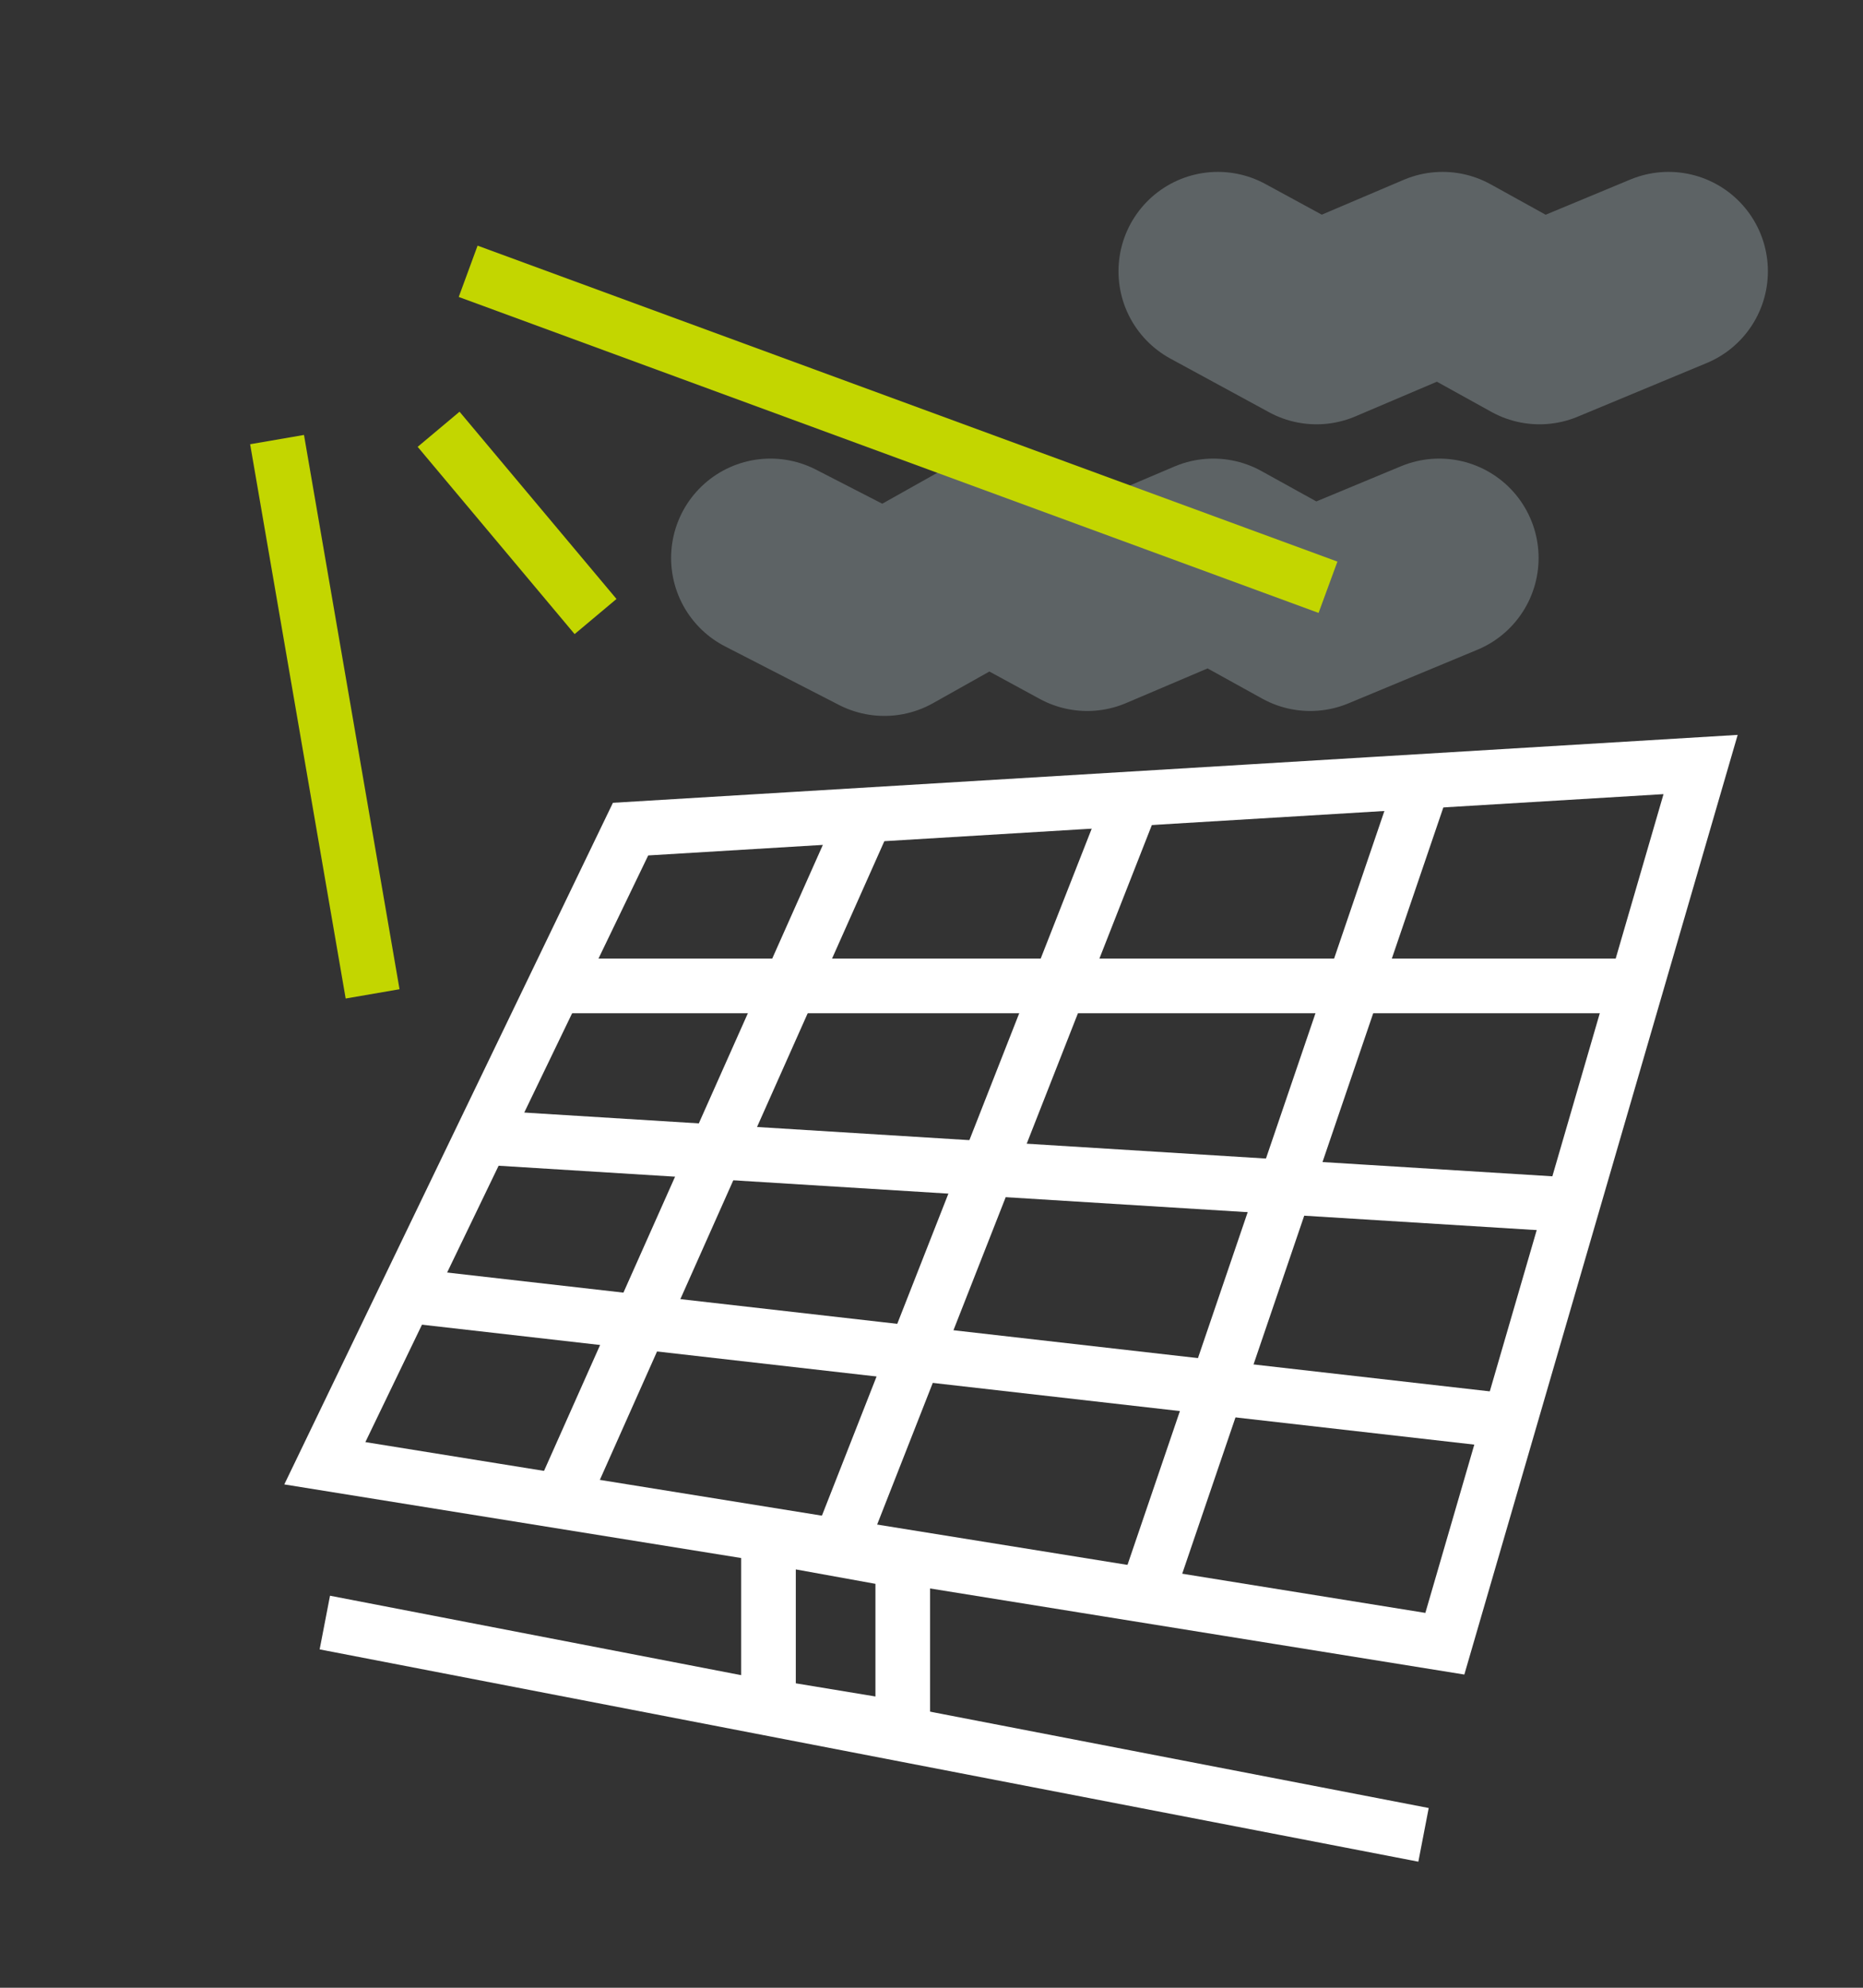 <?xml version="1.0" encoding="UTF-8"?>
<svg width="75px" height="80px" viewBox="0 0 75 80" version="1.1" xmlns="http://www.w3.org/2000/svg" xmlns:xlink="http://www.w3.org/1999/xlink">
    <rect x="0" y="0" width="75" height="80" fill="#333333" stroke="none"/>
    <title>ECE40A9C-3A1B-421B-8CD2-53F50630721F</title>
    <g id="RC_Desktop-Home" stroke="none" stroke-width="1" fill="none" fill-rule="evenodd">
        <g id="RC_Desktop-Home_Content/2" transform="translate(-280, -1520)">
            <g id="PIllars" transform="translate(120, 1497)">
                <g id="1" transform="translate(20, 23)">
                    <g id="Icon-/-Reliable-Copy" transform="translate(140, 0)">
                        <path d="M13.077,65.302 L57.308,73.846 L13.077,65.302 Z" id="Path-7" stroke="#FFFFFF" stroke-width="2.2"></path>
                        <g id="Grid" transform="translate(13.077, 30.769)" stroke="#FFFFFF" stroke-width="2.2">
                            <polygon id="Rectangle" points="12.308 2.6 55.385 0 45.089 35.385 -2.20016313e-14 28.122"></polygon>
                            <line x1="21.832" y1="1.937" x2="9.231" y2="30.219" id="Path-11"></line>
                            <path d="M32.308,1.937 L20.581,31.79 L32.308,1.937 Z" id="Path-11-Copy"></path>
                            <line x1="44.231" y1="0.658" x2="33.077" y2="33.381" id="Path-11-Copy-3"></line>
                            <line x1="9.231" y1="8.91" x2="53.077" y2="8.91" id="Path-12"></line>
                            <line x1="6.402" y1="15.009" x2="49.687" y2="17.692" id="Path-12-Copy"></line>
                            <line x1="3.051" y1="21.34" x2="47.672" y2="26.424" id="Path-12-Copy-3"></line>
                        </g>
                        <polygon id="Rectangle" stroke="#FFFFFF" stroke-width="2.2" points="30.937 61.846 36.343 62.825 36.343 69.574 30.937 68.681"></polygon>
                        <polyline id="Path-8" stroke="#DFF4FE" stroke-width="8" opacity="0.25" stroke-linecap="round" stroke-linejoin="round" points="31.017 22.457 35.602 24.813 39.798 22.457 43.769 24.615 48.844 22.457 52.746 24.615 57.94 22.457"></polyline>
                        <polyline id="Path-8-Copy" stroke="#DFF4FE" stroke-width="8" opacity="0.25" stroke-linecap="round" stroke-linejoin="round" points="49.028 10.918 53 13.077 58.075 10.918 61.977 13.077 67.171 10.918"></polyline>
                        <g id="Group" transform="translate(11.154, 17.692)" stroke="#C3D600" stroke-width="2.2">
                            <line x1="0" y1="0" x2="3.846" y2="22.308" id="Path-13-Copy"></line>
                        </g>
                        <g id="Group-Copy" transform="translate(36.154, 17.308) rotate(90) translate(-36.154, -17.308) translate(29.231, 0)" stroke="#C3D600" stroke-width="2.2">
                            <line x1="13.25" y1="0" x2="0.534" y2="34.615" id="Path-13-Copy-2"></line>
                        </g>
                        <line x1="21.247" y1="16.146" x2="20.386" y2="25.943" id="Path-13-Copy-3" stroke="#C3D600" stroke-width="2.2" transform="translate(20.817, 21.045) rotate(-45) translate(-20.817, -21.045) "></line>
                    </g>
                </g>
            </g>
        </g>
    </g>
</svg>